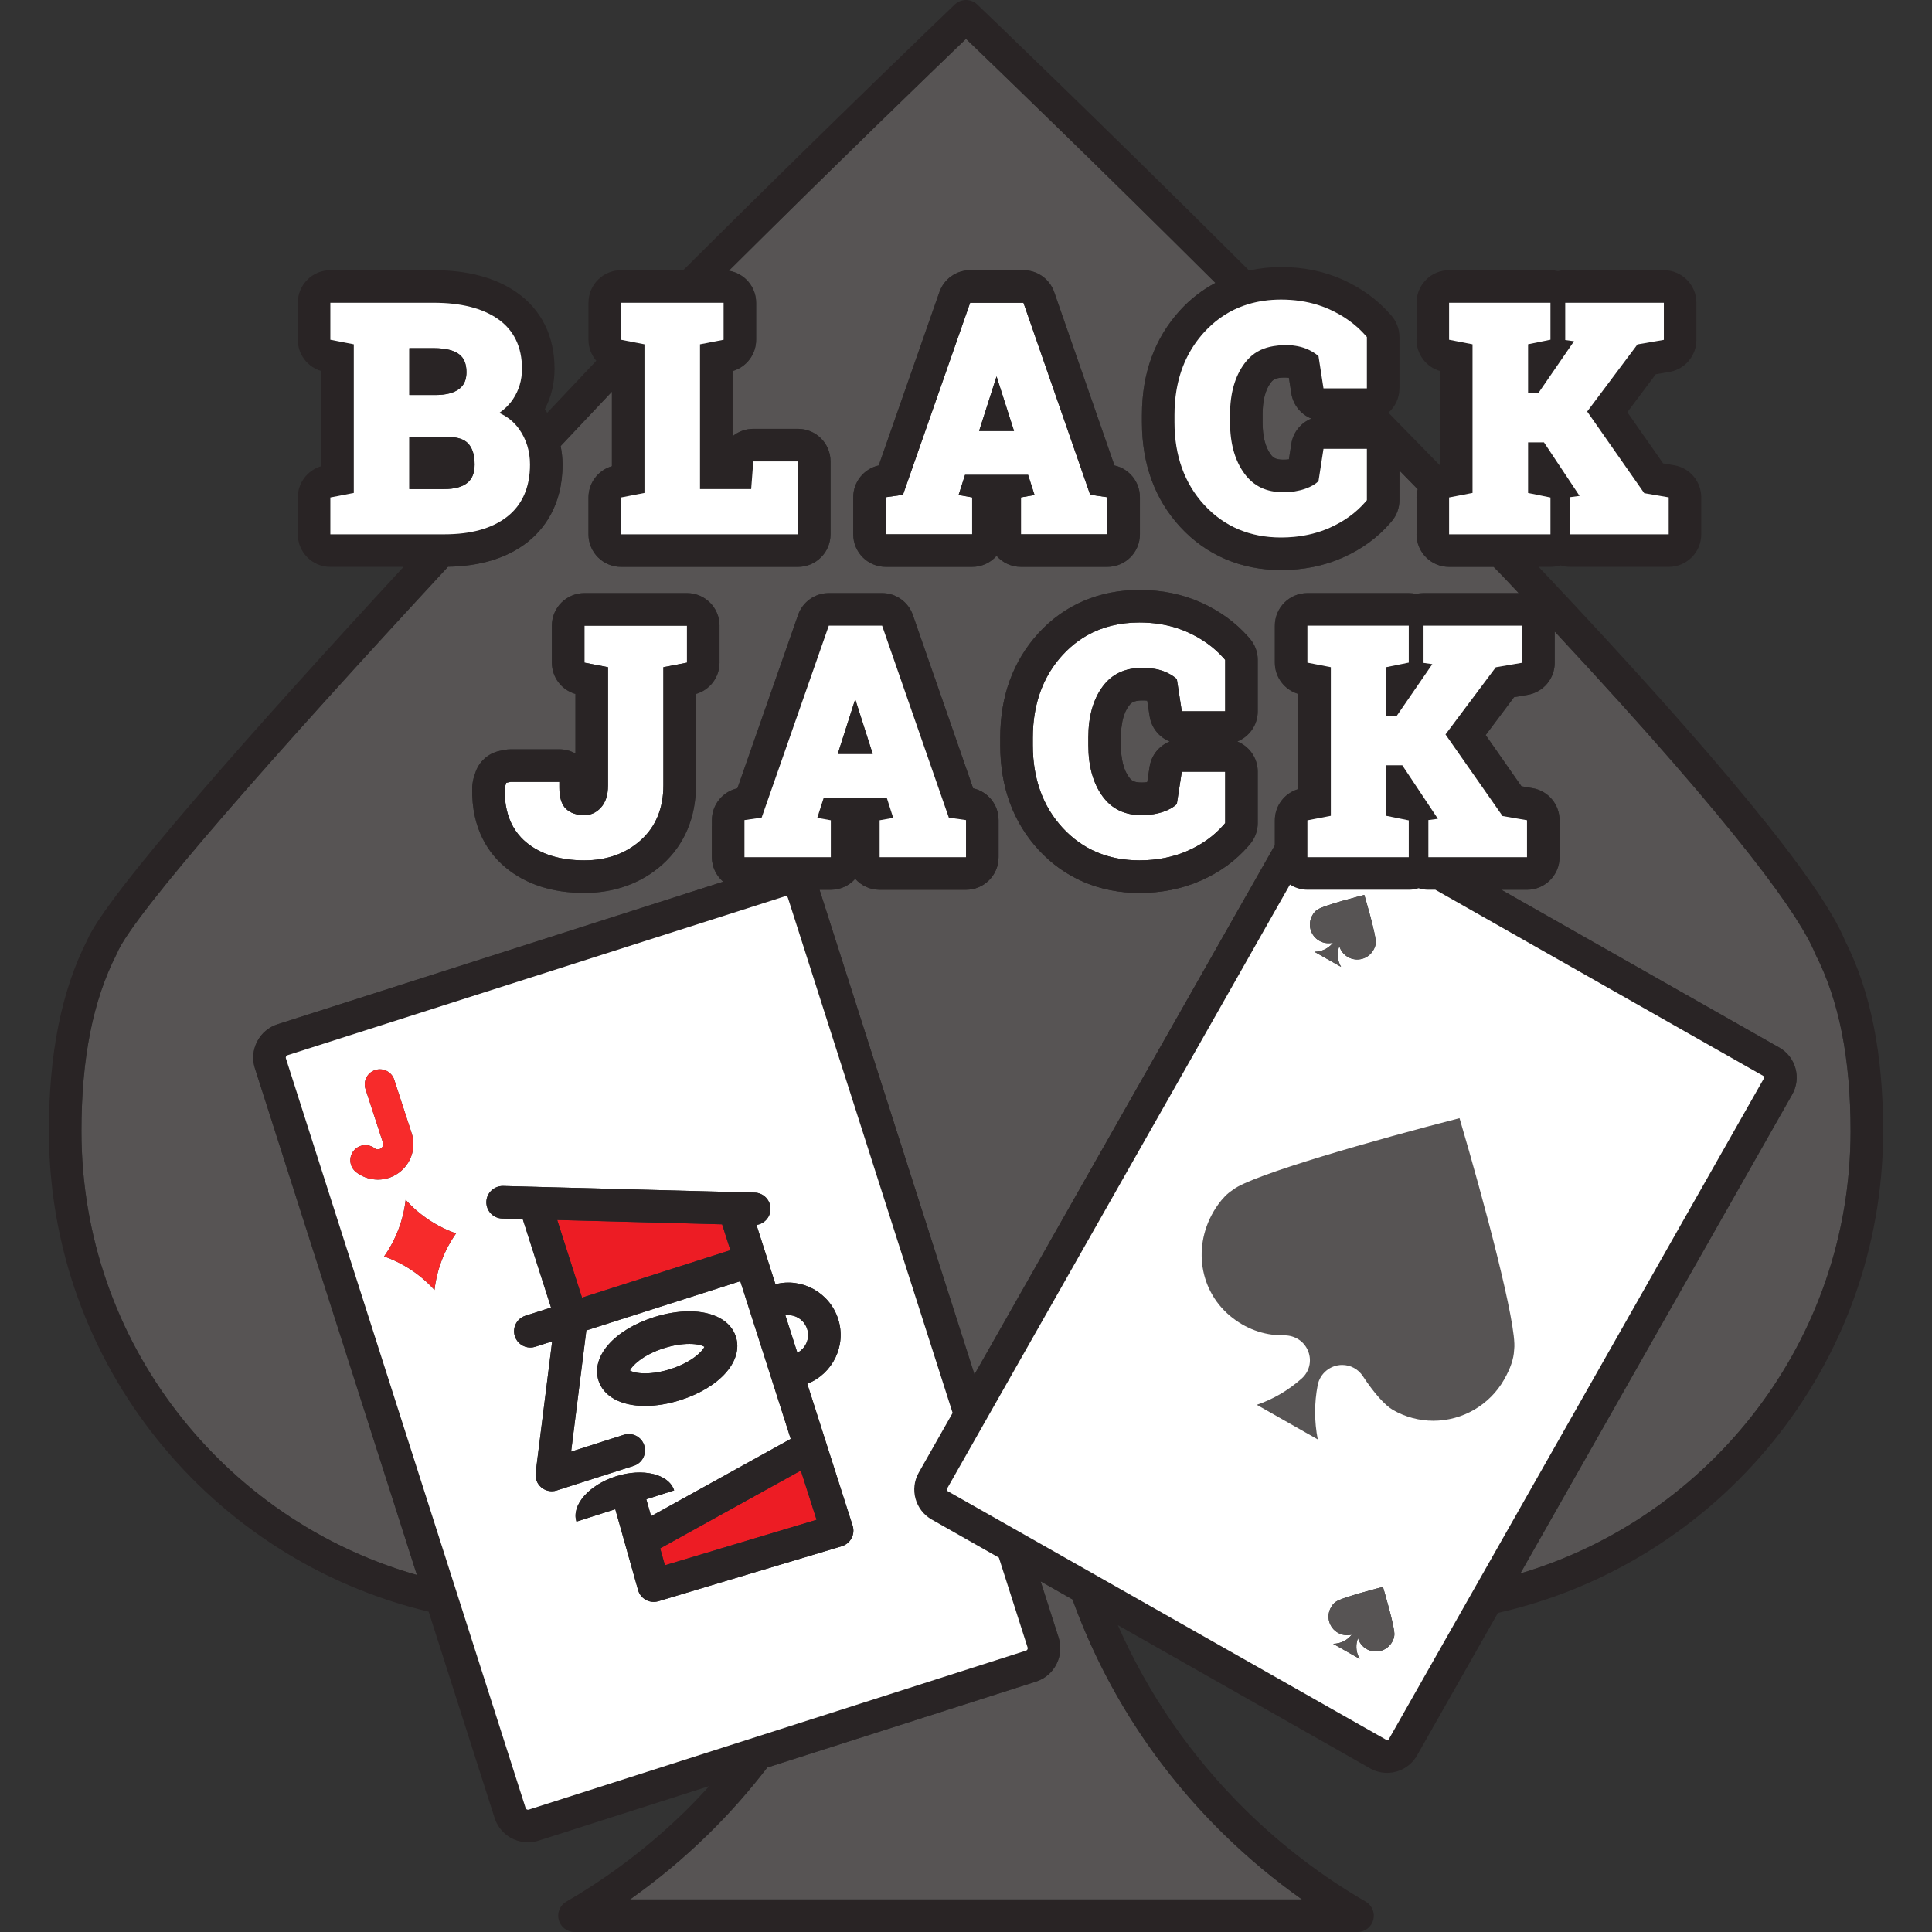 <?xml version="1.0" encoding="UTF-8"?> <svg xmlns="http://www.w3.org/2000/svg" xmlns:xlink="http://www.w3.org/1999/xlink" width="1080" zoomAndPan="magnify" viewBox="0 0 810 810" height="1080" preserveAspectRatio="xMidYMid meet" version="1.0"><rect x="0" y="0" width="810" height="810" fill="#333333" stroke="none"/><defs><clipPath id="080b830aea"><path d="M 283.5 283.5 L 526.5 283.5 L 526.5 526.5 L 283.5 526.5 Z M 283.5 283.5 " clip-rule="nonzero"></path></clipPath><clipPath id="67f90f3a46"><path d="M 405 283.5 C 337.898 283.5 283.5 337.898 283.5 405 C 283.5 472.102 337.898 526.5 405 526.5 C 472.102 526.5 526.5 472.102 526.5 405 C 526.5 337.898 472.102 283.5 405 283.5 Z M 405 283.5 " clip-rule="nonzero"></path></clipPath><clipPath id="c21a6d4dc7"><path d="M 20.5 0 L 789.512 0 L 789.512 810 L 20.5 810 Z M 20.5 0 " clip-rule="nonzero"></path></clipPath></defs><g clip-path="url(#080b830aea)"><g clip-path="url(#67f90f3a46)"><path fill="#292425" d="M 283.5 283.5 L 526.5 283.5 L 526.5 526.5 L 283.5 526.5 Z M 283.5 283.5 " fill-opacity="1" fill-rule="nonzero"></path></g></g><path fill="#575454" d="M 443.832 686.57 C 445.023 690.301 444.688 694.277 442.891 697.77 C 441.09 701.262 438.043 703.844 434.312 705.031 L 321.688 741.043 C 314.16 750.824 305.941 760.168 296.98 768.953 C 286.754 778.98 275.766 788.145 264.145 796.348 L 545.863 796.348 C 534.238 788.145 523.25 778.977 513.023 768.953 C 484.414 740.898 462.984 707.453 449.648 670.57 L 436.293 662.988 L 443.832 686.57 " fill-opacity="1" fill-rule="nonzero"></path><path fill="#575454" d="M 198.156 328.191 L 198.277 327.504 C 198.391 326.84 198.555 326.184 198.762 325.543 L 199.305 323.906 C 200.832 319.266 204.727 315.797 209.512 314.809 L 211.363 314.43 C 212.27 314.238 213.195 314.141 214.121 314.141 L 234.512 314.141 C 236.965 314.141 239.266 314.793 241.258 315.926 L 241.258 290.945 C 235.449 289.285 231.367 283.957 231.367 277.82 L 231.367 262.312 C 231.367 254.77 237.48 248.656 245.02 248.656 L 288.012 248.656 C 295.555 248.656 301.668 254.77 301.668 262.312 L 301.668 277.82 C 301.668 283.957 297.586 289.285 291.777 290.945 L 291.777 329.293 C 291.777 342.727 286.922 354.188 277.742 362.43 C 269.047 370.238 257.723 374.367 244.992 374.367 C 231.543 374.367 220.383 370.746 211.836 363.605 C 205.281 358.137 197.551 347.902 197.961 330.191 C 197.977 329.523 198.043 328.852 198.156 328.191 Z M 357.719 208.465 C 357.719 202.02 362.211 196.508 368.414 195.133 L 393.852 122.434 C 395.766 116.957 400.938 113.289 406.738 113.289 L 429.082 113.289 C 434.895 113.289 440.07 116.969 441.977 122.457 L 467.238 195.145 C 473.43 196.52 477.91 202.027 477.91 208.465 L 477.91 224.016 C 477.91 231.551 471.801 237.664 464.258 237.664 L 428.043 237.664 C 423.969 237.664 420.312 235.883 417.812 233.051 C 415.312 235.883 411.656 237.664 407.582 237.664 L 371.371 237.664 C 363.828 237.664 357.719 231.551 357.719 224.016 Z M 503.629 252.652 C 511.441 256.188 518.066 261.008 523.305 266.957 L 523.898 267.633 C 526.098 270.129 527.316 273.34 527.316 276.668 L 527.316 298.203 C 527.316 303.945 523.773 308.859 518.754 310.875 C 523.773 312.895 527.316 317.809 527.316 323.551 L 527.316 345.082 C 527.316 348.363 526.137 351.531 523.992 354.012 L 523.418 354.68 C 518.133 360.789 511.449 365.66 503.547 369.152 C 495.746 372.609 487.043 374.367 477.68 374.367 C 460.93 374.367 446.328 368.129 435.461 356.328 C 424.777 344.73 419.359 329.961 419.359 312.43 L 419.359 309.32 C 419.359 291.871 424.734 277.125 435.34 265.492 C 446.18 253.609 460.82 247.328 477.68 247.328 C 487.078 247.328 495.805 249.117 503.629 252.652 Z M 174.789 660.305 L 106.867 447.871 C 105.676 444.141 106.012 440.168 107.812 436.676 C 109.613 433.184 112.66 430.602 116.391 429.41 L 303.227 369.668 C 300.332 367.164 298.461 363.508 298.461 359.383 L 298.461 343.836 C 298.461 337.391 302.957 331.875 309.16 330.508 L 334.598 257.805 C 336.512 252.324 341.68 248.656 347.484 248.656 L 369.824 248.656 C 375.637 248.656 380.812 252.34 382.723 257.828 L 407.984 330.512 C 414.172 331.891 418.656 337.398 418.656 343.836 L 418.656 359.383 C 418.656 366.922 412.543 373.035 405.004 373.035 L 368.785 373.035 C 364.715 373.035 361.059 371.25 358.559 368.422 C 356.055 371.25 352.398 373.035 348.328 373.035 L 343.586 373.035 L 408.551 576.23 L 534.484 354.375 L 534.484 343.938 C 534.484 337.824 538.543 332.512 544.312 330.832 L 544.312 290.926 C 538.543 289.238 534.484 283.934 534.484 277.816 L 534.484 262.312 C 534.484 254.77 540.602 248.656 548.141 248.656 L 590.629 248.656 C 591.695 248.656 592.734 248.781 593.727 249.016 C 594.723 248.781 595.762 248.656 596.828 248.656 L 636.719 248.656 C 634.395 246.199 632.066 243.73 629.664 241.195 L 626.211 237.664 L 607.539 237.664 C 600.004 237.664 593.887 231.551 593.887 224.016 L 593.887 208.566 C 593.887 207.371 594.086 206.223 594.379 205.113 L 586.719 197.277 L 586.719 209.715 C 586.719 212.992 585.539 216.16 583.395 218.637 L 582.82 219.309 C 577.535 225.418 570.848 230.285 562.949 233.781 C 555.152 237.246 546.445 238.996 537.086 238.996 C 520.328 238.996 505.73 232.758 494.863 220.957 C 484.18 209.363 478.762 194.594 478.762 177.059 L 478.762 173.953 C 478.762 156.5 484.137 141.754 494.742 130.121 C 499.094 125.352 504.082 121.527 509.559 118.605 C 459.941 69.23 418.578 29.324 405.004 16.285 C 391.902 28.871 352.895 66.504 305.574 113.512 C 312.059 114.574 317.016 120.16 317.016 126.941 L 317.016 142.449 C 317.016 148.586 312.934 153.914 307.129 155.574 L 307.129 182.918 C 309.496 180.961 312.531 179.789 315.824 179.789 L 334.555 179.789 C 342.094 179.789 348.207 185.902 348.207 193.445 L 348.207 224.016 C 348.207 231.551 342.094 237.664 334.555 237.664 L 260.367 237.664 C 252.828 237.664 246.719 231.551 246.719 224.016 L 246.719 208.566 C 246.719 202.453 250.77 197.145 256.543 195.461 L 256.543 164.223 C 249.363 171.816 242.195 179.422 235.059 187.012 C 235.531 189.516 235.855 192.074 235.855 194.746 C 235.855 212.18 227.734 222.164 220.922 227.465 C 212.551 233.98 201.41 237.371 187.84 237.613 C 115.297 315.977 55.578 383.684 49.059 399.633 C 48.984 399.809 48.91 399.98 48.82 400.148 C 38.949 419.527 34.148 443.762 34.148 474.242 C 34.148 562.602 93.719 637.258 174.789 660.305 " fill-opacity="1" fill-rule="nonzero"></path><path fill="#ffffff" d="M 218.414 351.074 C 219.086 351.797 219.809 352.477 220.582 353.125 C 226.617 358.164 234.832 360.715 244.992 360.715 C 254.434 360.715 262.383 357.875 268.617 352.277 C 274.926 346.609 278.125 338.879 278.125 329.293 L 278.125 279.727 L 288.016 277.82 L 288.016 262.312 L 245.02 262.312 L 245.02 277.82 L 254.906 279.727 L 254.906 329.293 C 254.906 333.324 253.938 336.363 251.945 338.566 C 250.012 340.703 247.734 341.742 244.992 341.742 C 241.668 341.742 239.141 340.871 237.258 339.078 C 235.438 337.34 234.512 334.34 234.512 330.184 L 234.512 327.797 L 214.121 327.797 L 212.27 328.18 L 211.73 329.82 L 211.609 330.512 C 211.555 332.969 211.699 335.293 212.047 337.473 C 212.914 342.918 215.043 347.473 218.414 351.074 " fill-opacity="1" fill-rule="nonzero"></path><path fill="#575454" d="M 549.797 175.504 C 545.434 173.754 542.148 169.809 541.387 164.922 L 540.379 158.395 C 539.824 158.332 539.152 158.293 538.352 158.293 C 534.375 158.293 533.438 159.555 532.684 160.566 C 530.469 163.551 529.352 168.008 529.352 173.824 L 529.352 177.059 C 529.352 182.914 530.477 187.418 532.711 190.461 C 533.648 191.742 534.637 192.723 538.035 192.723 C 538.855 192.723 539.648 192.668 540.387 192.574 L 541.387 186.094 C 542.148 181.207 545.434 177.258 549.797 175.504 " fill-opacity="1" fill-rule="nonzero"></path><path fill="#575454" d="M 651.824 277.867 C 651.824 284.516 647.031 290.195 640.477 291.316 L 634.777 292.297 L 622.871 308.188 L 637.867 329.641 L 642.508 330.434 C 649.062 331.555 653.855 337.238 653.855 343.891 L 653.855 359.383 C 653.855 366.922 647.742 373.035 640.203 373.035 L 629.43 373.035 L 745.98 439.191 C 752.895 443.117 755.324 451.934 751.402 458.848 L 637.406 659.68 C 717.363 635.922 775.859 561.805 775.859 474.242 C 775.859 443.762 771.059 419.527 761.188 400.148 C 761.098 399.98 761.02 399.809 760.945 399.633 C 754.918 384.883 730.656 349.438 651.824 264.777 L 651.824 277.867 " fill-opacity="1" fill-rule="nonzero"></path><path fill="#575454" d="M 481.988 300.289 L 480.977 293.766 C 480.426 293.703 479.75 293.664 478.949 293.664 C 474.969 293.664 474.035 294.926 473.281 295.938 C 471.066 298.918 469.945 303.379 469.945 309.199 L 469.945 312.43 C 469.945 318.285 471.074 322.789 473.309 325.832 C 474.246 327.113 475.23 328.09 478.633 328.09 C 479.457 328.09 480.246 328.039 480.984 327.941 L 481.988 321.465 C 482.742 316.574 486.035 312.629 490.395 310.879 C 486.035 309.125 482.742 305.18 481.988 300.289 " fill-opacity="1" fill-rule="nonzero"></path><g clip-path="url(#c21a6d4dc7)"><path fill="#292425" d="M 48.82 400.148 C 48.91 399.98 48.984 399.809 49.059 399.633 C 55.578 383.684 115.297 315.977 187.84 237.613 C 201.41 237.371 212.551 233.98 220.922 227.465 C 227.734 222.164 235.855 212.18 235.855 194.742 C 235.855 192.074 235.531 189.516 235.059 187.012 C 242.195 179.418 249.363 171.816 256.543 164.223 L 256.543 195.461 C 250.77 197.145 246.719 202.449 246.719 208.566 L 246.719 224.012 C 246.719 231.551 252.828 237.664 260.367 237.664 L 334.555 237.664 C 342.094 237.664 348.207 231.551 348.207 224.012 L 348.207 193.441 C 348.207 185.902 342.094 179.793 334.555 179.793 L 315.824 179.793 C 312.531 179.793 309.496 180.961 307.129 182.918 L 307.129 155.574 C 312.934 153.918 317.016 148.59 317.016 142.453 L 317.016 126.941 C 317.016 120.16 312.059 114.574 305.574 113.512 C 352.895 66.504 391.902 28.867 405.004 16.285 C 418.578 29.324 459.941 69.23 509.559 118.609 C 504.082 121.527 499.094 125.352 494.742 130.125 C 484.137 141.758 478.762 156.5 478.762 173.953 L 478.762 177.059 C 478.762 194.59 484.18 209.359 494.863 220.957 C 505.73 232.758 520.332 238.996 537.082 238.996 C 546.445 238.996 555.148 237.242 562.949 233.777 C 570.852 230.289 577.539 225.414 582.816 219.312 L 583.398 218.641 C 585.539 216.16 586.723 212.992 586.723 209.711 L 586.723 197.277 L 594.379 205.109 C 594.086 206.223 593.887 207.371 593.887 208.566 L 593.887 224.012 C 593.887 231.551 600 237.664 607.539 237.664 L 626.207 237.664 L 629.664 241.191 C 632.066 243.727 634.398 246.195 636.719 248.66 L 596.824 248.66 C 595.762 248.66 594.723 248.781 593.73 249.012 C 592.73 248.781 591.695 248.66 590.629 248.66 L 548.141 248.66 C 540.602 248.66 534.484 254.77 534.484 262.312 L 534.484 277.816 C 534.484 283.93 538.539 289.238 544.312 290.926 L 544.312 330.832 C 538.539 332.512 534.484 337.824 534.484 343.938 L 534.484 354.375 L 408.551 576.23 L 343.582 373.035 L 348.328 373.035 C 352.398 373.035 356.055 371.25 358.559 368.422 C 361.059 371.25 364.715 373.035 368.785 373.035 L 405.004 373.035 C 412.543 373.035 418.656 366.922 418.656 359.383 L 418.656 343.836 C 418.656 337.398 414.172 331.891 407.984 330.512 L 382.723 257.828 C 380.812 252.34 375.637 248.66 369.824 248.66 L 347.484 248.66 C 341.68 248.66 336.512 252.324 334.598 257.805 L 309.156 330.508 C 302.957 331.875 298.461 337.391 298.461 343.836 L 298.461 359.383 C 298.461 363.508 300.332 367.164 303.227 369.668 L 116.391 429.41 C 112.66 430.602 109.613 433.184 107.812 436.676 C 106.012 440.168 105.676 444.141 106.867 447.871 L 174.789 660.305 C 93.719 637.258 34.148 562.602 34.148 474.242 C 34.148 443.762 38.949 419.527 48.82 400.148 Z M 138.508 224.012 L 138.508 208.566 L 148.332 206.664 L 148.332 144.348 L 138.508 142.445 L 138.508 126.941 L 181.91 126.941 C 193.215 126.941 202.223 129.219 208.691 133.707 C 215.426 138.383 218.844 145.418 218.844 154.617 C 218.844 159.355 217.566 163.656 215.047 167.391 C 213.539 169.629 211.621 171.547 209.316 173.121 C 212.75 174.684 215.527 176.938 217.609 179.859 C 220.656 184.145 222.203 189.152 222.203 194.742 C 222.203 204.316 218.949 211.699 212.535 216.695 C 209.418 219.125 205.652 220.953 201.266 222.176 C 196.879 223.398 191.875 224.012 186.285 224.012 Z M 260.367 126.941 L 303.363 126.941 L 303.363 142.453 L 293.477 144.355 L 293.477 205.039 L 314.938 205.039 L 315.824 193.441 L 334.555 193.441 L 334.555 224.012 L 260.367 224.012 L 260.367 208.566 L 270.195 206.664 L 270.195 144.348 L 260.367 142.445 Z M 552.734 127.926 C 554.336 128.438 555.891 129.035 557.398 129.715 C 558.91 130.402 560.355 131.141 561.742 131.938 C 564.516 133.531 567.035 135.359 569.289 137.398 C 570.418 138.422 571.48 139.496 572.469 140.621 L 573.066 141.293 L 573.066 162.836 L 554.883 162.836 L 552.793 149.324 C 552.051 148.66 551.215 148.051 550.301 147.512 C 549.383 146.965 548.379 146.488 547.297 146.07 C 546.055 145.598 544.676 145.238 543.18 145 C 541.691 144.762 540.07 144.637 538.352 144.637 C 537.344 144.637 536.453 144.809 535.512 144.906 C 531.359 145.34 527.805 146.617 524.938 149 C 523.766 149.977 522.699 151.117 521.723 152.43 C 517.723 157.812 515.695 165.008 515.695 173.828 L 515.695 177.059 C 515.695 185.883 517.715 193.109 521.699 198.535 C 523.637 201.176 525.938 203.133 528.645 204.434 C 531.355 205.73 534.469 206.371 538.031 206.371 C 539.707 206.371 541.324 206.254 542.859 206.008 C 544.395 205.766 545.855 205.402 547.23 204.926 C 549.578 204.105 551.441 203.039 552.781 201.746 L 554.883 188.18 L 573.066 188.18 L 573.066 209.711 L 572.492 210.383 C 570.516 212.664 568.262 214.727 565.742 216.551 C 563.227 218.371 560.445 219.965 557.414 221.301 C 552.883 223.312 547.898 224.586 542.551 225.09 C 540.766 225.262 538.941 225.344 537.082 225.344 C 524.062 225.344 513.238 220.758 504.902 211.703 C 496.617 202.711 492.414 191.051 492.414 177.059 L 492.414 173.953 C 492.414 170.469 492.672 167.125 493.195 163.93 C 494.758 154.348 498.648 146.098 504.824 139.32 C 506.902 137.047 509.137 135.051 511.523 133.344 C 512.719 132.484 513.953 131.699 515.223 130.984 C 517.77 129.555 520.461 128.41 523.305 127.551 C 527.574 126.258 532.168 125.609 537.082 125.609 C 542.668 125.609 547.914 126.387 552.734 127.926 Z M 540.387 192.574 C 539.648 192.672 538.859 192.723 538.031 192.723 C 534.633 192.723 533.648 191.742 532.711 190.461 C 530.473 187.418 529.348 182.918 529.348 177.059 L 529.348 173.828 C 529.348 168.008 530.469 163.547 532.68 160.57 C 533.438 159.555 534.375 158.293 538.352 158.293 C 539.152 158.293 539.828 158.332 540.383 158.395 L 541.391 164.918 C 542.148 169.809 545.438 173.754 549.797 175.508 C 545.438 177.258 542.148 181.203 541.391 186.094 Z M 607.539 142.445 L 607.539 126.941 L 650.031 126.941 L 650.031 142.426 L 640.648 144.336 L 640.648 164.66 L 645.062 164.66 L 659.914 143.074 L 656.23 142.555 L 656.23 126.941 L 697.578 126.941 L 697.578 142.492 L 686.516 144.387 L 665.426 172.539 L 689.348 206.766 L 699.605 208.52 L 699.605 224.012 L 658.254 224.012 L 658.254 208.445 L 662.246 207.914 L 647.32 185.465 L 640.648 185.465 L 640.648 206.68 L 650.031 208.578 L 650.031 224.012 L 607.539 224.012 L 607.539 208.566 L 617.367 206.664 L 617.367 144.348 Z M 761.184 400.148 C 771.059 419.527 775.859 443.762 775.859 474.242 C 775.859 561.805 717.359 635.922 637.406 659.68 L 751.406 458.848 C 755.324 451.934 752.895 443.117 745.98 439.191 L 629.43 373.035 L 640.203 373.035 C 647.742 373.035 653.852 366.922 653.852 359.383 L 653.852 343.891 C 653.852 337.238 649.062 331.555 642.508 330.434 L 637.867 329.641 L 622.875 308.188 L 634.773 292.297 L 640.477 291.316 C 647.031 290.199 651.824 284.516 651.824 277.867 L 651.824 264.777 C 730.652 349.438 754.918 384.883 760.945 399.633 C 761.02 399.809 761.102 399.98 761.184 400.148 Z M 513.027 768.953 C 523.25 778.977 534.238 788.145 545.859 796.348 L 264.145 796.348 C 275.766 788.145 286.754 778.98 296.98 768.953 C 305.941 760.168 314.16 750.824 321.688 741.043 L 434.316 705.031 C 438.043 703.844 441.09 701.262 442.891 697.77 C 444.691 694.277 445.023 690.301 443.832 686.57 L 436.289 662.984 L 449.648 670.57 C 462.984 707.453 484.414 740.898 513.027 768.953 Z M 397.348 625.184 C 396.992 624.984 396.859 624.492 397.059 624.137 L 540.82 370.871 C 542.938 372.227 545.441 373.035 548.141 373.035 L 590.629 373.035 C 592.059 373.035 593.445 372.812 594.742 372.402 C 596.039 372.812 597.422 373.035 598.852 373.035 L 601.773 373.035 L 739.242 451.062 C 739.598 451.266 739.734 451.754 739.527 452.113 L 582.219 729.242 C 582.016 729.605 581.613 729.625 581.535 729.625 Z M 220.367 758.02 L 119.871 443.715 C 119.766 443.387 119.855 443.105 119.945 442.93 C 120.039 442.75 120.215 442.516 120.543 442.414 L 329.332 375.703 C 329.715 375.703 330.184 375.953 330.336 376.426 L 399.387 592.383 L 385.188 617.398 C 381.262 624.312 383.695 633.129 390.609 637.055 L 418.781 653.047 L 430.828 690.73 C 430.934 691.059 430.848 691.336 430.754 691.516 C 430.664 691.691 430.488 691.926 430.156 692.031 L 221.672 758.695 C 221.195 758.848 220.559 758.621 220.367 758.02 Z M 548.141 343.938 L 557.965 342.035 L 557.965 279.723 L 548.141 277.816 L 548.141 262.312 L 590.629 262.312 L 590.629 277.797 L 581.246 279.703 L 581.246 300.035 L 585.66 300.035 L 600.512 278.441 L 596.824 277.926 L 596.824 262.312 L 638.176 262.312 L 638.176 277.867 L 627.113 279.754 L 606.023 307.914 L 629.945 342.133 L 640.203 343.891 L 640.203 359.383 L 598.852 359.383 L 598.852 343.816 L 602.844 343.285 L 587.914 320.84 L 581.246 320.84 L 581.246 342.051 L 590.629 343.949 L 590.629 359.383 L 548.141 359.383 Z M 374.473 342.895 L 371.781 334.469 L 345.34 334.469 L 342.641 342.895 L 348.328 343.906 L 348.328 359.383 L 312.117 359.383 L 312.117 343.836 L 319.32 342.801 L 347.484 262.312 L 369.824 262.312 L 397.801 342.801 L 405.004 343.836 L 405.004 359.383 L 368.785 359.383 L 368.785 343.906 Z M 179.711 675.691 L 207.363 762.18 C 209.316 768.289 214.949 772.391 221.371 772.391 C 222.883 772.391 224.383 772.156 225.828 771.695 L 297.391 748.812 C 294.168 752.348 290.867 755.828 287.422 759.207 C 272.352 773.984 255.531 786.789 237.43 797.266 C 234.758 798.816 233.461 801.961 234.258 804.945 C 235.062 807.926 237.766 810 240.852 810 L 569.156 810 C 572.242 810 574.945 807.926 575.746 804.945 C 576.543 801.961 575.246 798.816 572.574 797.266 C 554.473 786.785 537.656 773.98 522.582 759.203 C 499.512 736.582 481.363 710.258 468.664 681.359 L 574.438 741.402 C 576.602 742.629 579.051 743.277 581.535 743.277 C 586.727 743.277 591.543 740.484 594.098 735.98 L 628.016 676.219 C 720.336 655.383 789.512 572.762 789.512 474.242 C 789.512 441.684 784.262 415.496 773.473 394.199 C 763.328 369.762 720.109 317.09 645.098 237.664 L 650.031 237.664 C 651.461 237.664 652.844 237.445 654.145 237.031 C 655.441 237.445 656.824 237.664 658.254 237.664 L 699.605 237.664 C 707.145 237.664 713.258 231.551 713.258 224.012 L 713.258 208.52 C 713.258 201.871 708.465 196.184 701.906 195.062 L 697.27 194.273 L 682.273 172.82 L 694.18 156.922 L 699.879 155.949 C 706.434 154.832 711.227 149.145 711.227 142.492 L 711.227 126.941 C 711.227 119.398 705.117 113.285 697.578 113.285 L 656.23 113.285 C 655.16 113.285 654.125 113.41 653.125 113.645 C 652.133 113.41 651.094 113.285 650.031 113.285 L 607.539 113.285 C 600 113.285 593.887 119.398 593.887 126.941 L 593.887 142.445 C 593.887 148.559 597.941 153.871 603.711 155.551 L 603.711 195.133 L 582.102 173.027 C 584.918 170.523 586.723 166.902 586.723 162.836 L 586.723 141.293 C 586.723 137.969 585.504 134.754 583.305 132.258 L 582.707 131.59 C 577.469 125.637 570.844 120.816 563.035 117.281 C 555.207 113.746 546.48 111.953 537.082 111.953 C 532.434 111.953 527.977 112.48 523.703 113.422 C 460.973 50.902 410.238 2.387 409.719 1.891 C 407.082 -0.629 402.926 -0.629 400.289 1.891 C 399.766 2.391 349.113 50.828 286.441 113.285 L 260.367 113.285 C 252.828 113.285 246.719 119.398 246.719 126.941 L 246.719 142.445 C 246.719 145.789 247.957 148.867 250 151.266 C 243.461 158.18 236.551 165.5 229.414 173.078 C 229.168 172.711 228.992 172.309 228.734 171.945 C 228.637 171.809 228.539 171.676 228.441 171.543 C 231.133 166.391 232.496 160.715 232.496 154.617 C 232.496 140.875 226.957 129.766 216.477 122.488 C 207.672 116.383 196.043 113.285 181.91 113.285 L 138.508 113.285 C 130.969 113.285 124.855 119.398 124.855 126.941 L 124.855 142.445 C 124.855 148.559 128.91 153.871 134.684 155.551 L 134.684 195.461 C 128.91 197.145 124.855 202.449 124.855 208.566 L 124.855 224.012 C 124.855 231.551 130.969 237.664 138.508 237.664 L 169.184 237.664 C 106.363 305.738 44.57 375.363 36.539 394.18 C 25.746 415.484 20.5 441.676 20.5 474.242 C 20.5 571.949 88.539 654.02 179.711 675.691 " fill-opacity="1" fill-rule="nonzero"></path></g><path fill="#ed1c24" d="M 276.773 649.168 L 278.77 656.246 L 342.352 637.172 L 335.75 616.527 L 276.773 649.168 " fill-opacity="1" fill-rule="nonzero"></path><path fill="#ffffff" d="M 338.406 557.191 C 337.723 555.059 336.25 553.316 334.262 552.293 C 332.703 551.492 330.98 551.219 329.277 551.457 L 334.297 567.152 C 337.844 565.293 339.66 561.121 338.406 557.191 " fill-opacity="1" fill-rule="nonzero"></path><path fill="#ed1c24" d="M 302.746 513.305 L 233.609 511.484 L 244.016 544.039 L 306.215 524.148 L 302.746 513.305 " fill-opacity="1" fill-rule="nonzero"></path><path fill="#ffffff" d="M 161.047 526.754 C 165.957 519.773 169.098 511.613 170.078 503.035 C 175.852 509.457 183.145 514.277 191.195 517.117 C 186.285 524.098 183.145 532.258 182.164 540.836 C 176.391 534.418 169.098 529.594 161.047 526.754 Z M 157.484 494.52 C 154.512 494.336 151.691 493.27 149.336 491.453 C 146.57 489.312 146.062 485.336 148.199 482.57 C 150.34 479.801 154.316 479.293 157.082 481.43 C 157.43 481.703 157.836 481.855 158.285 481.883 C 159.07 481.922 159.637 481.559 159.895 481.336 C 160.152 481.109 160.594 480.609 160.645 479.809 C 160.664 479.516 160.625 479.219 160.527 478.945 L 153.242 456.609 C 152.156 453.285 153.973 449.707 157.297 448.625 C 160.629 447.547 164.199 449.355 165.285 452.68 L 172.523 474.887 C 173.141 476.637 173.41 478.605 173.281 480.609 C 173.031 484.586 171.246 488.215 168.262 490.84 C 165.523 493.254 162.07 494.555 158.457 494.555 C 158.133 494.555 157.809 494.543 157.484 494.52 Z M 270.43 589.445 C 260.344 589.445 253.055 585.473 250.93 578.82 C 247.711 568.754 257.484 557.574 274.164 552.238 C 279.184 550.633 284.32 549.785 289.016 549.785 C 299.098 549.785 306.391 553.758 308.516 560.41 C 311.73 570.477 301.957 581.656 285.277 586.992 C 280.258 588.598 275.125 589.445 270.43 589.445 Z M 210.906 497.23 L 316.387 500.004 C 320.156 500.102 323.133 503.238 323.031 507.008 C 322.941 510.387 320.402 513.102 317.164 513.562 L 321.297 526.492 L 325.113 538.43 C 336.039 535.531 347.824 541.812 351.41 553.035 C 354.961 564.133 349.152 575.945 338.453 580.16 L 346.23 604.477 C 346.234 604.488 346.238 604.496 346.242 604.508 L 357.473 639.637 C 358.031 641.379 357.863 643.277 357.008 644.898 C 356.156 646.516 354.688 647.727 352.934 648.254 L 276.043 671.316 C 275.402 671.508 274.738 671.605 274.082 671.605 C 272.941 671.605 271.809 671.32 270.793 670.762 C 269.188 669.879 268.004 668.391 267.512 666.629 L 257.961 632.738 L 241.68 637.941 C 239.484 631.082 246.875 622.586 258.184 618.969 C 269.496 615.352 280.441 617.984 282.637 624.848 L 270.973 628.578 L 272.973 635.668 L 331.512 603.27 L 310.375 537.148 L 245.824 557.793 L 239.445 608.609 L 261.516 601.555 C 265.109 600.41 268.953 602.387 270.098 605.977 C 271.246 609.57 269.266 613.41 265.676 614.559 L 233.422 624.871 C 232.742 625.09 232.039 625.195 231.344 625.195 C 229.773 625.195 228.223 624.652 226.98 623.621 C 225.191 622.133 224.277 619.832 224.57 617.52 L 231.492 562.375 L 224.426 564.633 C 223.738 564.855 223.035 564.961 222.348 564.961 C 219.457 564.961 216.773 563.109 215.848 560.211 C 214.699 556.621 216.68 552.777 220.27 551.633 L 231.016 548.195 L 219.156 511.102 L 210.547 510.879 C 206.777 510.777 203.805 507.641 203.906 503.875 C 204.004 500.102 207.188 497.16 210.906 497.23 Z M 430.16 692.031 C 430.488 691.926 430.664 691.691 430.758 691.512 C 430.848 691.336 430.934 691.059 430.828 690.727 L 418.781 653.047 L 390.609 637.055 C 383.695 633.129 381.266 624.312 385.188 617.398 L 399.387 592.383 L 330.336 376.422 C 330.184 375.945 329.715 375.703 329.332 375.703 L 120.543 442.41 C 120.215 442.516 120.039 442.75 119.945 442.926 C 119.855 443.105 119.766 443.387 119.871 443.715 L 220.371 758.02 C 220.559 758.621 221.199 758.848 221.676 758.691 L 430.16 692.031 " fill-opacity="1" fill-rule="nonzero"></path><path fill="#f72b2b" d="M 191.191 517.117 C 183.145 514.277 175.852 509.457 170.078 503.035 C 169.098 511.617 165.957 519.777 161.047 526.758 C 169.098 529.594 176.391 534.418 182.164 540.836 C 183.141 532.258 186.285 524.102 191.191 517.117 " fill-opacity="1" fill-rule="nonzero"></path><path fill="#292425" d="M 334.262 552.293 C 336.25 553.316 337.723 555.059 338.406 557.191 C 339.66 561.121 337.844 565.293 334.297 567.152 L 329.277 551.457 C 330.98 551.219 332.703 551.492 334.262 552.293 Z M 342.352 637.172 L 278.77 656.246 L 276.773 649.168 L 335.75 616.527 Z M 233.609 511.484 L 302.746 513.305 L 306.215 524.148 L 244.016 544.039 Z M 210.547 510.879 L 219.156 511.102 L 231.016 548.195 L 220.27 551.633 C 216.676 552.777 214.699 556.621 215.848 560.211 C 216.773 563.113 219.457 564.961 222.344 564.961 C 223.035 564.961 223.738 564.855 224.426 564.633 L 231.492 562.375 L 224.57 617.52 C 224.277 619.832 225.191 622.133 226.98 623.621 C 228.223 624.656 229.77 625.195 231.344 625.195 C 232.039 625.195 232.738 625.09 233.422 624.871 L 265.676 614.559 C 269.266 613.41 271.246 609.57 270.098 605.977 C 268.953 602.391 265.109 600.41 261.516 601.555 L 239.445 608.613 L 245.824 557.793 L 310.371 537.152 L 331.512 603.27 L 272.969 635.668 L 270.973 628.578 L 282.637 624.848 C 280.441 617.984 269.496 615.352 258.184 618.969 C 246.875 622.586 239.484 631.082 241.68 637.941 L 257.961 632.738 L 267.508 666.629 C 268.004 668.391 269.188 669.883 270.793 670.762 C 271.809 671.32 272.941 671.605 274.078 671.605 C 274.738 671.605 275.398 671.508 276.043 671.316 L 352.93 648.254 C 354.684 647.727 356.152 646.52 357.008 644.898 C 357.863 643.277 358.027 641.383 357.473 639.637 L 346.242 604.512 C 346.238 604.496 346.234 604.488 346.23 604.477 L 338.453 580.16 C 349.152 575.945 354.961 564.137 351.406 553.035 C 347.82 541.812 336.039 535.531 325.113 538.43 L 321.297 526.492 L 317.16 513.562 C 320.402 513.105 322.941 510.387 323.031 507.012 C 323.133 503.242 320.156 500.105 316.387 500.004 L 210.906 497.23 C 207.184 497.16 204.004 500.105 203.902 503.875 C 203.805 507.645 206.777 510.777 210.547 510.879 " fill-opacity="1" fill-rule="nonzero"></path><path fill="#ffffff" d="M 295.34 564.637 C 294.594 564.195 292.641 563.438 289.012 563.438 C 285.711 563.438 282.012 564.062 278.32 565.242 C 269.426 568.086 264.883 572.703 264.102 574.598 C 264.848 575.039 266.805 575.797 270.426 575.797 C 273.73 575.797 277.43 575.172 281.121 573.988 C 290.016 571.148 294.559 566.531 295.34 564.637 " fill-opacity="1" fill-rule="nonzero"></path><path fill="#292425" d="M 270.426 575.797 C 266.805 575.797 264.848 575.039 264.102 574.598 C 264.883 572.703 269.426 568.086 278.32 565.242 C 282.012 564.062 285.711 563.438 289.012 563.438 C 292.641 563.438 294.594 564.195 295.34 564.637 C 294.559 566.531 290.016 571.148 281.121 573.988 C 277.43 575.172 273.73 575.797 270.426 575.797 Z M 308.512 560.41 C 306.387 553.758 299.094 549.785 289.012 549.785 C 284.32 549.785 279.184 550.637 274.164 552.242 C 257.484 557.574 247.711 568.754 250.93 578.82 C 253.055 585.477 260.344 589.445 270.426 589.445 C 275.125 589.445 280.254 588.598 285.277 586.992 C 301.957 581.656 311.73 570.477 308.512 560.41 " fill-opacity="1" fill-rule="nonzero"></path><path fill="#f72b2b" d="M 173.281 480.609 C 173.41 478.609 173.137 476.641 172.523 474.891 L 165.281 452.684 C 164.195 449.359 160.629 447.551 157.297 448.629 C 153.973 449.711 152.156 453.285 153.238 456.613 L 160.527 478.945 C 160.625 479.223 160.66 479.516 160.645 479.812 C 160.594 480.613 160.152 481.109 159.895 481.336 C 159.637 481.562 159.07 481.926 158.285 481.883 C 157.836 481.855 157.43 481.707 157.082 481.434 C 154.312 479.297 150.34 479.801 148.199 482.57 C 146.062 485.336 146.57 489.316 149.336 491.453 C 151.691 493.273 154.512 494.336 157.48 494.523 C 157.805 494.547 158.129 494.555 158.453 494.555 C 162.07 494.555 165.523 493.258 168.262 490.844 C 171.246 488.215 173.027 484.586 173.281 480.609 " fill-opacity="1" fill-rule="nonzero"></path><path fill="#ffffff" d="M 550.199 383.789 C 550.727 382.859 551.371 382.02 552.203 381.469 C 554.602 379.59 571.992 375.211 571.992 375.211 C 571.992 375.211 577.156 392.395 576.766 395.41 C 576.723 396.414 576.332 397.395 575.801 398.324 C 573.676 402.07 568.91 403.387 565.164 401.258 C 563.332 400.219 562.082 398.555 561.527 396.684 L 561.488 396.801 C 560.766 398.734 560.637 400.914 561.25 403.051 C 561.484 403.879 561.816 404.656 562.238 405.367 L 556.84 402.301 L 556.5 402.109 L 551.109 399.047 C 551.93 399.039 552.77 398.93 553.602 398.711 C 555.75 398.141 557.551 396.914 558.844 395.301 L 558.926 395.203 C 557.035 395.688 554.965 395.469 553.137 394.43 C 549.383 392.301 548.07 387.535 550.199 383.789 Z M 584.582 685.531 C 584.539 686.531 584.145 687.516 583.621 688.445 C 581.488 692.191 576.723 693.508 572.977 691.379 C 571.148 690.34 569.898 688.672 569.348 686.801 L 569.301 686.922 C 568.582 688.855 568.449 691.031 569.062 693.172 C 569.301 694 569.637 694.773 570.051 695.484 L 564.66 692.422 L 564.316 692.227 L 558.926 689.168 C 559.746 689.16 560.582 689.051 561.418 688.832 C 563.566 688.262 565.367 687.035 566.66 685.422 L 566.738 685.324 C 564.855 685.809 562.781 685.59 560.949 684.551 C 557.199 682.422 555.887 677.656 558.016 673.906 C 558.539 672.98 559.184 672.141 560.023 671.586 C 562.414 669.707 579.812 665.328 579.812 665.328 C 579.812 665.328 584.969 682.512 584.582 685.531 Z M 581.539 729.625 C 581.613 729.625 582.016 729.605 582.223 729.242 L 739.531 452.113 C 739.734 451.754 739.598 451.266 739.238 451.062 L 601.773 373.035 L 598.855 373.035 C 597.422 373.035 596.043 372.812 594.746 372.402 C 593.441 372.812 592.062 373.035 590.633 373.035 L 548.141 373.035 C 545.438 373.035 542.938 372.223 540.82 370.871 L 397.059 624.137 C 396.859 624.492 396.992 624.984 397.348 625.184 L 581.539 729.625 " fill-opacity="1" fill-rule="nonzero"></path><path fill="#575454" d="M 515.73 551.715 C 522.117 557.043 529.766 559.859 537.852 559.859 L 538.453 559.855 C 538.453 559.855 538.457 559.855 538.461 559.855 C 543.086 559.855 546.953 562.52 548.516 566.645 C 550.043 570.68 548.938 575.133 545.691 578 C 540.074 582.965 533.668 586.699 526.922 588.977 L 552.48 603.484 C 551.008 595.965 550.992 588.18 552.457 580.699 C 553.414 575.812 557.73 572.262 562.727 572.262 C 566.219 572.262 569.457 574.012 571.379 576.945 C 576.047 584.062 580.691 589.258 584.117 591.203 C 589.25 594.117 595.059 595.66 600.918 595.66 C 613.188 595.656 624.57 589.039 630.617 578.379 C 633.258 573.727 634.621 569.73 634.785 566.164 C 634.793 565.977 634.809 565.789 634.836 565.602 C 636.102 555.738 622.145 503.492 611.91 468.793 C 576.867 477.793 524.855 492.594 517.039 498.738 C 516.891 498.855 516.738 498.965 516.578 499.07 C 514.492 500.445 512.559 502.402 510.668 505.055 C 499.848 520.207 502.023 540.266 515.73 551.715 " fill-opacity="1" fill-rule="nonzero"></path><path fill="#575454" d="M 553.137 394.43 C 554.965 395.469 557.035 395.688 558.93 395.203 L 558.848 395.297 C 557.555 396.91 555.754 398.141 553.605 398.711 C 552.77 398.93 551.934 399.039 551.109 399.043 L 556.504 402.109 L 556.844 402.301 L 562.238 405.363 C 561.82 404.652 561.488 403.879 561.25 403.051 C 560.641 400.914 560.77 398.734 561.488 396.797 L 561.531 396.684 C 562.082 398.551 563.332 400.219 565.164 401.258 C 568.914 403.387 573.68 402.07 575.805 398.32 C 576.332 397.391 576.723 396.414 576.77 395.41 C 577.16 392.391 571.996 375.207 571.996 375.207 C 571.996 375.207 554.602 379.586 552.207 381.465 C 551.371 382.02 550.73 382.859 550.203 383.785 C 548.07 387.535 549.387 392.301 553.137 394.43 " fill-opacity="1" fill-rule="nonzero"></path><path fill="#575454" d="M 579.812 665.328 C 579.812 665.328 562.418 669.707 560.023 671.586 C 559.184 672.141 558.539 672.98 558.016 673.906 C 555.887 677.656 557.199 682.422 560.949 684.551 C 562.781 685.59 564.855 685.809 566.742 685.324 L 566.66 685.422 C 565.367 687.035 563.57 688.258 561.418 688.828 C 560.582 689.051 559.746 689.16 558.926 689.168 L 564.316 692.227 L 564.66 692.422 L 570.051 695.484 C 569.641 694.773 569.305 694 569.066 693.172 C 568.453 691.031 568.582 688.855 569.305 686.922 L 569.344 686.801 C 569.898 688.672 571.148 690.34 572.977 691.379 C 576.73 693.508 581.492 692.191 583.625 688.445 C 584.148 687.516 584.543 686.531 584.586 685.531 C 584.973 682.512 579.812 665.328 579.812 665.328 " fill-opacity="1" fill-rule="nonzero"></path><path fill="#ffffff" d="M 171.617 205.039 L 171.617 183.188 L 187.68 183.188 C 189.688 183.188 191.418 183.422 192.863 183.891 C 194.305 184.359 195.461 185.062 196.32 185.992 C 198.09 187.922 198.988 190.867 198.988 194.746 C 198.988 198.219 198.004 200.715 195.988 202.387 C 194.922 203.266 193.574 203.93 191.953 204.375 C 190.332 204.816 188.438 205.039 186.285 205.039 Z M 171.617 145.973 L 181.91 145.973 C 183.102 145.973 184.219 146.027 185.258 146.133 C 188.375 146.457 190.801 147.262 192.488 148.539 C 193.004 148.93 193.457 149.375 193.84 149.883 C 194.996 151.402 195.562 153.445 195.562 156.078 C 195.562 158.422 195 160.293 193.852 161.746 C 193.469 162.23 193.023 162.664 192.508 163.059 C 191.398 163.906 190 164.543 188.336 164.969 C 186.672 165.398 184.738 165.609 182.543 165.609 L 171.617 165.609 Z M 201.266 222.176 C 205.652 220.949 209.418 219.121 212.535 216.695 C 218.949 211.703 222.203 204.316 222.203 194.746 C 222.203 189.152 220.656 184.145 217.609 179.859 C 215.527 176.938 212.75 174.684 209.316 173.125 C 211.621 171.543 213.539 169.629 215.047 167.395 C 217.566 163.652 218.844 159.355 218.844 154.617 C 218.844 145.418 215.426 138.379 208.691 133.703 C 202.223 129.219 193.215 126.941 181.91 126.941 L 138.508 126.941 L 138.508 142.445 L 148.332 144.352 L 148.332 206.664 L 138.508 208.566 L 138.508 224.008 L 186.285 224.008 C 191.875 224.008 196.879 223.398 201.266 222.176 " fill-opacity="1" fill-rule="nonzero"></path><path fill="#292425" d="M 188.336 164.969 C 190 164.543 191.398 163.906 192.508 163.059 C 193.023 162.668 193.469 162.227 193.852 161.746 C 195 160.293 195.562 158.422 195.562 156.078 C 195.562 153.445 194.996 151.398 193.84 149.883 C 193.453 149.375 193.004 148.93 192.484 148.539 C 190.797 147.262 188.375 146.457 185.258 146.137 C 184.219 146.027 183.102 145.973 181.91 145.973 L 171.617 145.973 L 171.617 165.613 L 182.543 165.613 C 184.738 165.613 186.672 165.398 188.336 164.969 " fill-opacity="1" fill-rule="nonzero"></path><path fill="#292425" d="M 191.953 204.375 C 193.574 203.926 194.922 203.266 195.988 202.387 C 198.004 200.715 198.988 198.219 198.988 194.746 C 198.988 190.863 198.09 187.922 196.32 185.992 C 195.461 185.062 194.305 184.363 192.863 183.887 C 191.418 183.418 189.688 183.184 187.68 183.184 L 171.617 183.184 L 171.617 205.039 L 186.285 205.039 C 188.438 205.039 190.332 204.816 191.953 204.375 " fill-opacity="1" fill-rule="nonzero"></path><path fill="#ffffff" d="M 270.195 144.352 L 270.195 206.664 L 260.367 208.566 L 260.367 224.008 L 334.555 224.008 L 334.555 193.441 L 315.824 193.441 L 314.938 205.039 L 293.477 205.039 L 293.477 144.355 L 303.367 142.449 L 303.367 126.941 L 260.367 126.941 L 260.367 142.445 L 270.195 144.352 " fill-opacity="1" fill-rule="nonzero"></path><path fill="#ffffff" d="M 417.812 157.801 L 425.133 180.695 L 410.492 180.695 Z M 371.371 224.008 L 407.582 224.008 L 407.582 208.535 L 401.898 207.523 L 404.594 199.098 L 431.035 199.098 L 433.73 207.523 L 428.043 208.535 L 428.043 224.008 L 464.262 224.008 L 464.262 208.461 L 457.059 207.43 L 429.082 126.941 L 406.738 126.941 L 378.578 207.43 L 371.371 208.461 L 371.371 224.008 " fill-opacity="1" fill-rule="nonzero"></path><path fill="#292425" d="M 406.738 126.938 L 429.082 126.938 L 457.059 207.43 L 464.262 208.461 L 464.262 224.008 L 428.043 224.008 L 428.043 208.531 L 433.734 207.523 L 431.039 199.094 L 404.594 199.094 L 401.898 207.523 L 407.582 208.531 L 407.582 224.008 L 371.371 224.008 L 371.371 208.461 L 378.578 207.43 Z M 371.371 237.66 L 407.582 237.66 C 411.66 237.66 415.312 235.879 417.812 233.047 C 420.316 235.879 423.973 237.66 428.043 237.66 L 464.262 237.66 C 471.801 237.66 477.91 231.555 477.91 224.008 L 477.91 208.461 C 477.91 202.027 473.43 196.52 467.242 195.141 L 441.977 122.457 C 440.07 116.965 434.895 113.285 429.082 113.285 L 406.738 113.285 C 400.938 113.285 395.77 116.953 393.852 122.43 L 368.414 195.137 C 362.215 196.504 357.723 202.016 357.723 208.461 L 357.723 224.008 C 357.723 231.555 363.832 237.66 371.371 237.66 " fill-opacity="1" fill-rule="nonzero"></path><path fill="#292425" d="M 417.812 157.801 L 410.492 180.699 L 425.133 180.699 L 417.812 157.801 " fill-opacity="1" fill-rule="nonzero"></path><path fill="#ffffff" d="M 523.305 127.547 C 520.465 128.406 517.766 129.555 515.227 130.98 C 513.953 131.699 512.719 132.484 511.523 133.34 C 509.141 135.051 506.906 137.043 504.828 139.32 C 498.652 146.094 494.758 154.344 493.195 163.93 C 492.676 167.125 492.414 170.465 492.414 173.949 L 492.414 177.059 C 492.414 191.051 496.617 202.707 504.902 211.707 C 513.238 220.754 524.066 225.344 537.086 225.344 C 538.945 225.344 540.77 225.254 542.547 225.086 C 547.898 224.578 552.883 223.309 557.418 221.301 C 560.449 219.961 563.227 218.371 565.746 216.547 C 568.262 214.723 570.516 212.664 572.488 210.383 L 573.07 209.711 L 573.07 188.176 L 554.883 188.176 L 552.785 201.746 C 551.441 203.035 549.578 204.102 547.234 204.918 C 545.859 205.402 544.395 205.762 542.859 206.008 C 541.324 206.246 539.711 206.367 538.035 206.367 C 534.473 206.367 531.359 205.73 528.648 204.43 C 525.938 203.133 523.637 201.172 521.703 198.531 C 517.719 193.105 515.699 185.879 515.699 177.059 L 515.699 173.824 C 515.699 165.008 517.727 157.809 521.727 152.426 C 522.695 151.117 523.766 149.977 524.938 148.996 C 527.805 146.613 531.363 145.336 535.516 144.902 C 536.457 144.809 537.34 144.641 538.352 144.641 C 540.074 144.641 541.691 144.758 543.188 144.996 C 544.676 145.234 546.055 145.59 547.297 146.066 C 548.379 146.48 549.383 146.965 550.305 147.508 C 551.219 148.051 552.051 148.656 552.793 149.32 L 554.883 162.832 L 573.07 162.832 L 573.07 141.293 L 572.473 140.617 C 571.48 139.492 570.422 138.418 569.293 137.395 C 567.039 135.355 564.516 133.531 561.746 131.938 C 560.355 131.137 558.91 130.398 557.402 129.711 C 555.898 129.031 554.34 128.438 552.73 127.922 C 547.914 126.383 542.676 125.605 537.086 125.605 C 532.172 125.605 527.57 126.258 523.305 127.547 " fill-opacity="1" fill-rule="nonzero"></path><path fill="#ffffff" d="M 617.367 206.664 L 607.539 208.566 L 607.539 224.008 L 650.031 224.008 L 650.031 208.578 L 640.648 206.68 L 640.648 185.465 L 647.32 185.465 L 662.246 207.914 L 658.258 208.445 L 658.258 224.008 L 699.605 224.008 L 699.605 208.52 L 689.348 206.762 L 665.426 172.543 L 686.516 144.387 L 697.578 142.492 L 697.578 126.941 L 656.23 126.941 L 656.23 142.555 L 659.914 143.07 L 645.062 164.66 L 640.648 164.66 L 640.648 144.336 L 650.031 142.43 L 650.031 126.941 L 607.539 126.941 L 607.539 142.445 L 617.367 144.352 L 617.367 206.664 " fill-opacity="1" fill-rule="nonzero"></path><path fill="#292425" d="M 211.73 329.816 L 212.27 328.176 L 214.121 327.797 L 234.512 327.797 L 234.512 330.18 C 234.512 334.34 235.438 337.336 237.258 339.074 C 239.141 340.867 241.668 341.742 244.992 341.742 C 247.738 341.742 250.012 340.699 251.945 338.562 C 253.938 336.363 254.91 333.324 254.91 329.293 L 254.91 279.723 L 245.02 277.82 L 245.02 262.309 L 288.016 262.309 L 288.016 277.82 L 278.125 279.723 L 278.125 329.293 C 278.125 338.875 274.93 346.605 268.617 352.273 C 262.383 357.871 254.438 360.711 244.992 360.711 C 234.832 360.711 226.617 358.16 220.582 353.117 C 219.809 352.477 219.086 351.793 218.414 351.074 C 215.047 347.469 212.918 342.918 212.047 337.469 C 211.699 335.289 211.555 332.969 211.609 330.508 Z M 211.836 363.602 C 220.387 370.746 231.543 374.367 244.992 374.367 C 257.727 374.367 269.047 370.238 277.742 362.43 C 286.926 354.184 291.781 342.727 291.781 329.293 L 291.781 290.941 C 297.586 289.285 301.668 283.957 301.668 277.82 L 301.668 262.309 C 301.668 254.766 295.555 248.656 288.016 248.656 L 245.02 248.656 C 237.48 248.656 231.371 254.766 231.371 262.309 L 231.371 277.82 C 231.371 283.957 235.453 289.285 241.258 290.941 L 241.258 315.922 C 239.266 314.789 236.965 314.141 234.512 314.141 L 214.121 314.141 C 213.195 314.141 212.27 314.238 211.363 314.426 L 209.512 314.805 C 204.727 315.797 200.832 319.262 199.305 323.906 L 198.766 325.543 C 198.555 326.18 198.391 326.836 198.277 327.5 L 198.156 328.188 C 198.043 328.852 197.98 329.52 197.965 330.191 C 197.551 347.898 205.281 358.137 211.836 363.602 " fill-opacity="1" fill-rule="nonzero"></path><path fill="#ffffff" d="M 351.238 316.07 L 358.559 293.172 L 365.879 316.07 Z M 405.004 359.379 L 405.004 343.832 L 397.801 342.801 L 369.824 262.312 L 347.484 262.312 L 319.32 342.801 L 312.117 343.832 L 312.117 359.379 L 348.328 359.379 L 348.328 343.906 L 342.641 342.895 L 345.34 334.469 L 371.781 334.469 L 374.473 342.895 L 368.789 343.906 L 368.789 359.379 L 405.004 359.379 " fill-opacity="1" fill-rule="nonzero"></path><path fill="#292425" d="M 351.238 316.066 L 365.883 316.066 L 358.559 293.168 L 351.238 316.066 " fill-opacity="1" fill-rule="nonzero"></path><path fill="#ffffff" d="M 455.824 266.352 C 453.281 267.785 450.887 269.496 448.656 271.488 C 447.539 272.488 446.465 273.555 445.426 274.691 C 439.25 281.465 435.355 289.715 433.797 299.297 C 433.273 302.492 433.012 305.836 433.012 309.32 L 433.012 312.426 C 433.012 326.422 437.215 338.078 445.5 347.074 C 453.836 356.125 464.664 360.715 477.684 360.715 C 485.125 360.715 491.969 359.352 498.012 356.668 C 501.043 355.332 503.824 353.742 506.344 351.918 C 508.859 350.094 511.117 348.031 513.086 345.75 L 513.668 345.082 L 513.668 323.547 L 495.48 323.547 L 493.383 337.117 C 492.039 338.406 490.176 339.473 487.832 340.293 C 485.078 341.254 481.984 341.742 478.633 341.742 C 471.512 341.742 466.168 339.18 462.301 333.902 C 458.312 328.477 456.293 321.25 456.293 312.426 L 456.293 309.195 C 456.293 304.789 456.805 300.781 457.809 297.211 C 458.816 293.637 460.324 290.488 462.324 287.797 C 466.215 282.559 471.652 280.008 478.949 280.008 C 480.672 280.008 482.285 280.129 483.781 280.367 C 485.273 280.605 486.648 280.965 487.891 281.438 C 490.066 282.266 491.906 283.363 493.391 284.691 L 495.48 298.207 L 513.668 298.207 L 513.668 276.668 L 513.074 275.988 C 509.102 271.484 504.031 267.816 498 265.086 C 496.492 264.406 494.934 263.805 493.328 263.293 C 488.512 261.754 483.27 260.977 477.684 260.977 C 469.492 260.977 462.18 262.777 455.824 266.352 " fill-opacity="1" fill-rule="nonzero"></path><path fill="#292425" d="M 490.395 310.879 C 486.031 312.629 482.742 316.574 481.988 321.461 L 480.984 327.941 C 480.246 328.039 479.457 328.094 478.633 328.094 C 475.234 328.094 474.246 327.113 473.309 325.832 C 471.074 322.789 469.945 318.285 469.945 312.43 L 469.945 309.195 C 469.945 303.379 471.07 298.918 473.281 295.938 C 474.035 294.926 474.969 293.664 478.945 293.664 C 479.75 293.664 480.422 293.699 480.98 293.762 L 481.988 300.289 C 482.742 305.18 486.031 309.125 490.395 310.879 Z M 497.996 265.086 C 504.027 267.816 509.102 271.48 513.07 275.988 L 513.668 276.664 L 513.668 298.207 L 495.48 298.207 L 493.391 284.691 C 491.91 283.367 490.062 282.27 487.895 281.441 C 486.652 280.961 485.273 280.609 483.781 280.367 C 482.285 280.133 480.672 280.012 478.945 280.012 C 471.652 280.012 466.215 282.559 462.32 287.797 C 460.324 290.492 458.816 293.637 457.805 297.211 C 456.801 300.785 456.293 304.789 456.293 309.195 L 456.293 312.43 C 456.293 321.254 458.312 328.477 462.297 333.902 C 466.168 339.18 471.512 341.742 478.633 341.742 C 481.984 341.742 485.078 341.254 487.828 340.293 C 490.176 339.473 492.035 338.406 493.383 337.117 L 495.48 323.551 L 513.668 323.551 L 513.668 345.082 L 513.086 345.754 C 511.113 348.035 508.859 350.094 506.344 351.922 C 503.824 353.746 501.043 355.332 498.016 356.672 C 491.965 359.355 485.121 360.715 477.684 360.715 C 464.664 360.715 453.836 356.125 445.5 347.074 C 437.211 338.082 433.012 326.422 433.012 312.43 L 433.012 309.324 C 433.012 305.84 433.273 302.492 433.793 299.301 C 435.355 289.719 439.25 281.465 445.422 274.691 C 446.465 273.555 447.539 272.484 448.652 271.492 C 450.887 269.496 453.281 267.785 455.82 266.355 C 462.18 262.781 469.492 260.98 477.684 260.98 C 483.27 260.98 488.512 261.758 493.328 263.297 C 494.934 263.809 496.492 264.406 497.996 265.086 Z M 435.34 265.492 C 424.734 277.125 419.359 291.871 419.359 309.324 L 419.359 312.43 C 419.359 329.961 424.777 344.73 435.461 356.328 C 446.328 368.125 460.93 374.367 477.684 374.367 C 487.043 374.367 495.746 372.609 503.547 369.152 C 511.445 365.656 518.137 360.785 523.414 354.68 L 523.996 354.012 C 526.137 351.527 527.32 348.359 527.32 345.082 L 527.32 323.551 C 527.32 317.805 523.773 312.895 518.754 310.879 C 523.773 308.859 527.32 303.945 527.32 298.207 L 527.32 276.664 C 527.32 273.34 526.105 270.129 523.902 267.633 L 523.305 266.957 C 518.066 261.008 511.441 256.188 503.633 252.648 C 495.805 249.113 487.078 247.328 477.684 247.328 C 460.82 247.328 446.18 253.609 435.34 265.492 " fill-opacity="1" fill-rule="nonzero"></path><path fill="#ffffff" d="M 548.137 359.383 L 590.633 359.383 L 590.633 343.949 L 581.25 342.051 L 581.25 320.84 L 587.914 320.84 L 602.844 343.285 L 598.855 343.816 L 598.855 359.383 L 640.203 359.383 L 640.203 343.891 L 629.949 342.133 L 606.027 307.914 L 627.113 279.754 L 638.18 277.863 L 638.18 262.309 L 596.828 262.309 L 596.828 277.922 L 600.512 278.441 L 585.66 300.031 L 581.25 300.031 L 581.25 279.703 L 590.633 277.797 L 590.633 262.309 L 548.137 262.309 L 548.137 277.816 L 557.965 279.723 L 557.965 342.035 L 548.137 343.934 L 548.137 359.383 " fill-opacity="1" fill-rule="nonzero"></path></svg> 